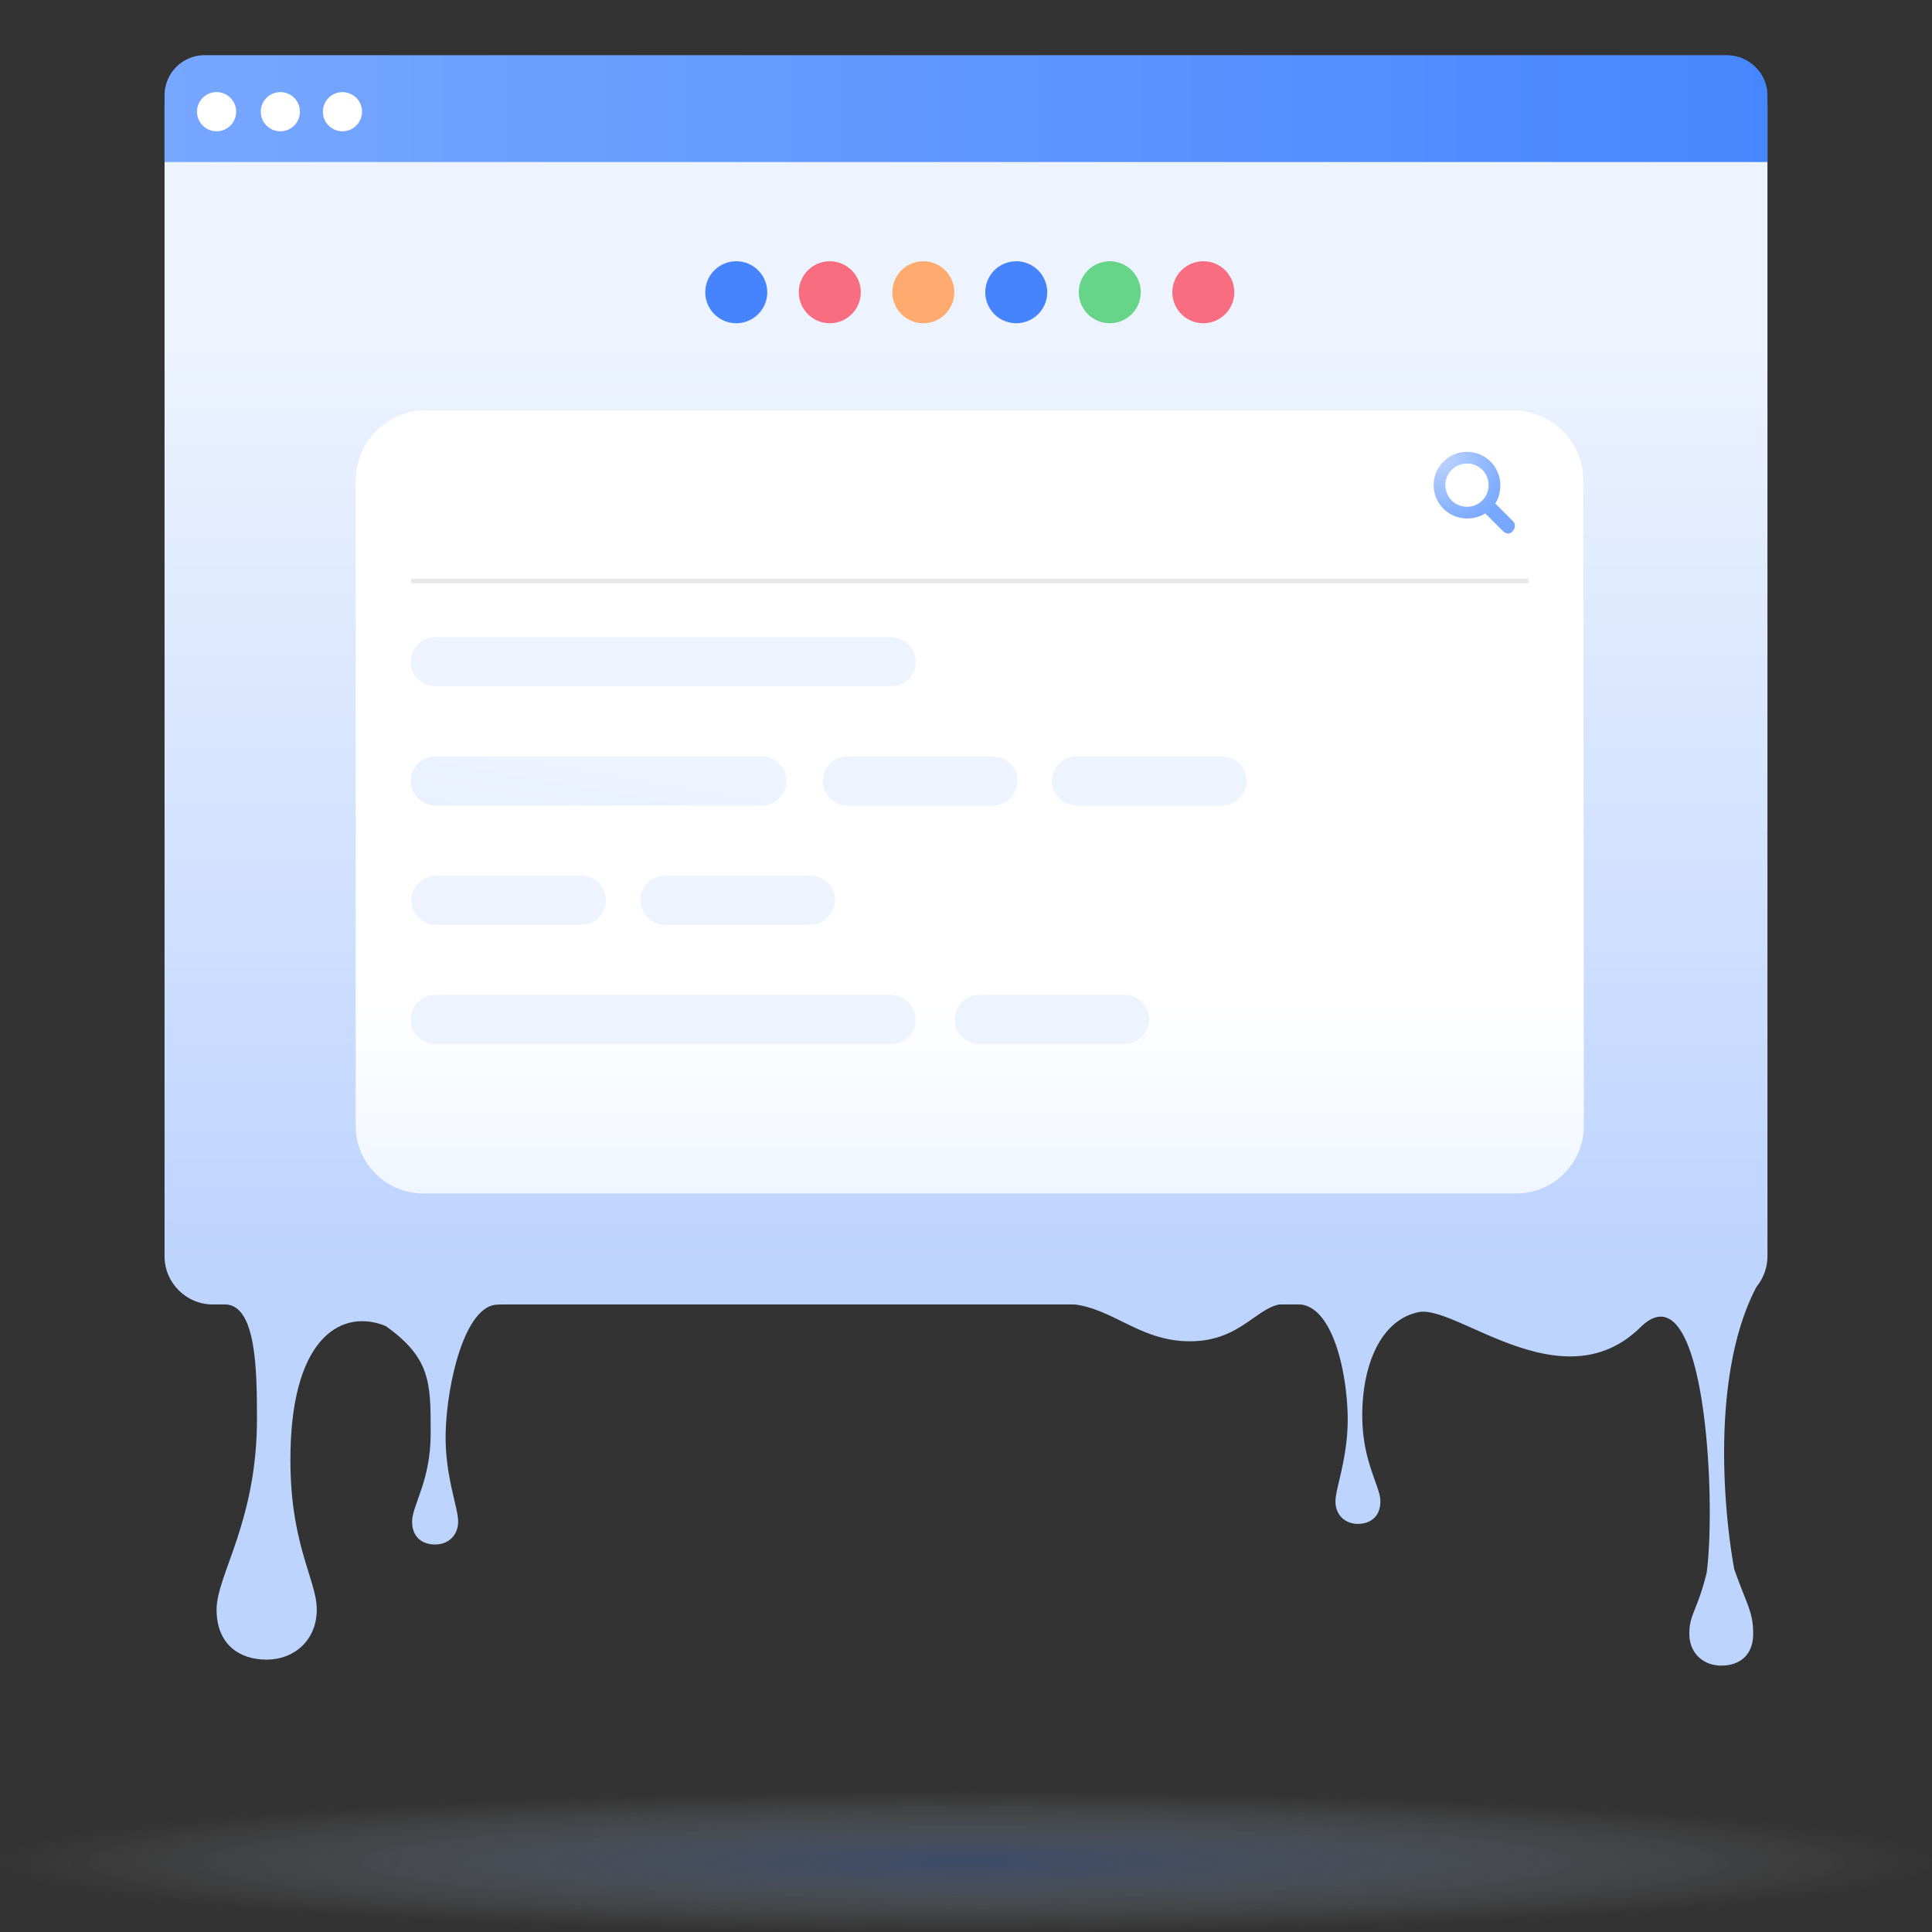 <svg width="555" height="555" viewBox="0 0 555 555" fill="none" xmlns="http://www.w3.org/2000/svg"><rect x="0" y="0" width="555" height="555" fill="#333333" stroke="none"/><g clip-path="url(#clip0)"><path opacity=".4" d="M277.5 555c153.259 0 277.5-9.089 277.5-20.3s-124.241-20.3-277.5-20.3C124.241 514.4 0 523.489 0 534.7S124.241 555 277.5 555z" fill="url(#paint0_radial)"/><path d="M507.73 360.861c0 7.658-6.208 13.867-13.866 13.867H61.138c-7.659 0-13.867-6.209-13.867-13.867 0-110.127-.003-220.254 0-330.381 0-7.659 5.978-13.867 13.637-13.867H493.89c7.658 0 13.84 6.209 13.84 13.867v330.381z" fill="url(#paint1_linear)"/><path d="M454.981 323.41c.009 10.728-8.685 19.43-19.413 19.43H121.593c-10.722 0-19.413-8.692-19.413-19.414V138.024c0-11.083 9.068-20.151 20.151-20.151h312.347c11.083 0 20.152 9.068 20.152 20.151l.151 185.386z" fill="url(#paint2_linear)"/><path d="M256.007 197.137H125.023c-3.863 0-7.053-3.191-7.053-7.053 0-3.863 3.19-7.053 7.053-7.053h130.984c3.862 0 7.053 3.19 7.053 7.053.168 3.862-3.023 7.053-7.053 7.053z" fill="url(#paint3_linear)"/><path d="M256.007 299.909H125.023c-3.863 0-7.053-3.191-7.053-7.053 0-3.863 3.19-7.053 7.053-7.053h130.984c3.862 0 7.053 3.19 7.053 7.053.168 3.862-3.023 7.053-7.053 7.053z" fill="url(#paint4_linear)"/><path d="M218.894 231.393h-93.871c-3.863 0-7.053-3.19-7.053-7.052 0-3.863 3.19-7.053 7.053-7.053h93.871c3.862 0 7.052 3.19 7.052 7.053 0 3.862-3.19 7.052-7.052 7.052z" fill="url(#paint5_linear)"/><path d="M285.226 231.394h-41.814c-3.862 0-7.053-3.191-7.053-7.053s3.191-7.053 7.053-7.053h41.814c3.862 0 7.053 3.191 7.053 7.053s-3.191 7.053-7.053 7.053z" fill="url(#paint6_linear)"/><path d="M167 265.651h-41.813c-3.863 0-7.053-3.19-7.053-7.053 0-3.862 3.19-7.053 7.053-7.053H167c3.863 0 7.053 3.191 7.053 7.053 0 3.863-3.19 7.053-7.053 7.053z" fill="url(#paint7_linear)"/><path d="M351.053 231.394h-41.814c-3.862 0-7.052-3.191-7.052-7.053s3.19-7.053 7.052-7.053h41.814c3.862 0 7.053 3.191 7.053 7.053s-3.191 7.053-7.053 7.053z" fill="url(#paint8_linear)"/><path d="M232.827 265.651h-41.813c-3.862 0-7.053-3.19-7.053-7.053 0-3.862 3.191-7.053 7.053-7.053h41.813c3.863 0 7.053 3.191 7.053 7.053 0 3.863-3.19 7.053-7.053 7.053z" fill="url(#paint9_linear)"/><path d="M323.092 299.909h-41.814c-3.862 0-7.052-3.191-7.052-7.053 0-3.863 3.19-7.053 7.052-7.053h41.814c3.862 0 7.053 3.19 7.053 7.053 0 3.862-3.191 7.053-7.053 7.053z" fill="url(#paint10_linear)"/><path fill-rule="evenodd" clip-rule="evenodd" d="M434.684 149.78l-5.038-5.038h-.168c1.008-1.511 1.511-3.358 1.511-5.373 0-5.374-4.366-9.572-9.571-9.572-5.374 0-9.572 4.366-9.572 9.572 0 5.373 4.366 9.571 9.572 9.571 2.015 0 3.694-.503 5.373-1.511v.168l5.038 5.038c.84.839 2.015.839 2.687 0 .839-.84.839-2.183.168-2.855zm-13.266-4.198c-3.527 0-6.214-2.855-6.214-6.213 0-3.527 2.855-6.214 6.214-6.214 3.526 0 6.213 2.855 6.213 6.214 0 3.358-2.687 6.213-6.213 6.213z" fill="url(#paint11_radial)"/><path d="M211.505 92.853a8.9 8.9 0 000-17.8 8.9 8.9 0 100 17.8z" fill="#4684FF"/><path d="M238.373 92.853a8.9 8.9 0 100-17.8 8.9 8.9 0 000 17.8z" fill="url(#paint12_linear)"/><path d="M265.241 92.853a8.9 8.9 0 100-17.8 8.9 8.9 0 000 17.8z" fill="#FFAA6E"/><path d="M291.938 92.853a8.9 8.9 0 008.9-8.9 8.9 8.9 0 10-8.9 8.9z" fill="#4684FF"/><path d="M318.807 92.853a8.9 8.9 0 008.9-8.9 8.9 8.9 0 10-8.9 8.9z" fill="#66D589"/><path d="M345.676 92.853a8.9 8.9 0 000-17.8 8.9 8.9 0 100 17.8z" fill="url(#paint13_linear)"/><path d="M118.134 166.909h320.911" stroke="#E8E8E9" stroke-width="1.371" stroke-miterlimit="10"/><path d="M495.998 15.855H58.841A11.524 11.524 0 0047.27 27.427v19.126h460.46V27.427c0-6.428-5.303-11.572-11.732-11.572z" fill="url(#paint14_linear)"/><path d="M62.217 37.713a5.625 5.625 0 100-11.25 5.625 5.625 0 000 11.25zm18.319 0a5.625 5.625 0 100-11.25 5.625 5.625 0 000 11.25zm17.844 0a5.625 5.625 0 100-11.25 5.625 5.625 0 000 11.25z" fill="#fff"/><path d="M62.217 462.37c0-9.98 11.72-25.414 11.604-55.237-.045-12.377 0-32.403-9.188-32.403l84.944-10.972.005-.001-.005.001c-.205.109 2.793 11.006-6.549 11.006-9.411 0-14.666 22.389-15.014 37.01-.232 12.185 3.597 21.237 3.597 25.298 0 4.062-2.901 6.615-6.614 6.615-3.714 0-6.615-2.089-6.615-6.615 0-4.642 5.338-11.604 5.338-25.298v-.351c.001-14.155.002-21.272-12.889-30.479-12.069-4.99-26.682 2.4-27.378 35.82-.58 26.574 7.543 36.786 7.543 45.606 0 8.819-6.499 14.389-14.39 14.389-7.89 0-14.39-4.409-14.39-14.389z" fill="url(#paint15_linear)"/><path d="M387.144 406.631c-.34-13.924-4.774-31.944-14.317-31.944-1.904-.822-.53-5.075-1.516-5.24h-.128a.392.392 0 01.128 0h133.378c-13.623 25.68-9.224 66.689-6.493 81.333 3.622 10.322 5.433 12.186 5.433 18.525 0 6.339-4.075 9.169-9.169 9.169s-9.169-3.509-9.169-9.169 2.264-6.505 4.981-17.506c2.83-21.508-.524-87.542-18.635-70.902-22.527 22.753-53.251-6.295-64.212-3.946-10.961 2.348-16.093 15.417-16.093 29.68 0 13.357 5.207 20.262 5.207 24.677 0 4.415-2.943 6.452-6.452 6.452-3.623 0-6.453-2.49-6.453-6.452 0-3.962 3.736-12.791 3.51-24.677z" fill="url(#paint16_linear)"/><path d="M369.338 374.533c-8.13 0-12.338 10.777-27.556 10.777-15.219 0-23.049-10.777-36.056-10.777-13.007 0 20.837-10.776 36.056-10.776 15.218 0 35.685 10.776 27.556 10.776z" fill="url(#paint17_linear)"/></g><defs><linearGradient id="paint9_linear" x1="211.521" y1="260.537" x2="175.009" y2="471.786" gradientUnits="userSpaceOnUse"><stop offset=".091" stop-color="#EDF3FF"/><stop offset=".388" stop-color="#E1EBFF"/><stop offset=".919" stop-color="#C2D7FF"/><stop offset="1" stop-color="#BDD4FF"/></linearGradient><linearGradient id="paint10_linear" x1="301.786" y1="294.795" x2="265.274" y2="506.044" gradientUnits="userSpaceOnUse"><stop offset=".091" stop-color="#EDF3FF"/><stop offset=".388" stop-color="#E1EBFF"/><stop offset=".919" stop-color="#C2D7FF"/><stop offset="1" stop-color="#BDD4FF"/></linearGradient><linearGradient id="paint3_linear" x1="188.522" y1="201.871" x2="152.01" y2="413.122" gradientUnits="userSpaceOnUse"><stop offset=".091" stop-color="#EDF3FF"/><stop offset=".388" stop-color="#E1EBFF"/><stop offset=".919" stop-color="#C2D7FF"/><stop offset="1" stop-color="#BDD4FF"/></linearGradient><linearGradient id="paint4_linear" x1="188.522" y1="304.643" x2="152.01" y2="515.894" gradientUnits="userSpaceOnUse"><stop offset=".091" stop-color="#EDF3FF"/><stop offset=".388" stop-color="#E1EBFF"/><stop offset=".919" stop-color="#C2D7FF"/><stop offset="1" stop-color="#BDD4FF"/></linearGradient><linearGradient id="paint5_linear" x1="176.231" y1="199.746" x2="139.719" y2="410.995" gradientUnits="userSpaceOnUse"><stop offset=".091" stop-color="#EDF3FF"/><stop offset=".388" stop-color="#E1EBFF"/><stop offset=".919" stop-color="#C2D7FF"/><stop offset="1" stop-color="#BDD4FF"/></linearGradient><linearGradient id="paint6_linear" x1="265.862" y1="215.238" x2="229.35" y2="426.487" gradientUnits="userSpaceOnUse"><stop offset=".091" stop-color="#EDF3FF"/><stop offset=".388" stop-color="#E1EBFF"/><stop offset=".919" stop-color="#C2D7FF"/><stop offset="1" stop-color="#BDD4FF"/></linearGradient><linearGradient id="paint7_linear" x1="147.636" y1="249.495" x2="111.124" y2="460.745" gradientUnits="userSpaceOnUse"><stop offset=".091" stop-color="#EDF3FF"/><stop offset=".388" stop-color="#E1EBFF"/><stop offset=".919" stop-color="#C2D7FF"/><stop offset="1" stop-color="#BDD4FF"/></linearGradient><linearGradient id="paint8_linear" x1="329.747" y1="226.28" x2="293.234" y2="437.529" gradientUnits="userSpaceOnUse"><stop offset=".091" stop-color="#EDF3FF"/><stop offset=".388" stop-color="#E1EBFF"/><stop offset=".919" stop-color="#C2D7FF"/><stop offset="1" stop-color="#BDD4FF"/></linearGradient><linearGradient id="paint2_linear" x1="278.588" y1="288.222" x2="278.588" y2="377.102" gradientUnits="userSpaceOnUse"><stop stop-color="#fff"/><stop offset="1" stop-color="#E7EFFF"/></linearGradient><linearGradient id="paint1_linear" x1="277.501" y1="363.362" x2="277.501" y2="98.207" gradientUnits="userSpaceOnUse"><stop offset=".001" stop-color="#BDD4FF"/><stop offset=".999" stop-color="#EDF3FF"/></linearGradient><linearGradient id="paint12_linear" x1="229.929" y1="40.77" x2="233.374" y2="58.571" gradientUnits="userSpaceOnUse"><stop stop-color="#FFD4D8"/><stop offset=".348" stop-color="#FCAFB8"/><stop offset=".999" stop-color="#F86E80"/></linearGradient><linearGradient id="paint13_linear" x1="337.75" y1="36.052" x2="340.621" y2="53.279" gradientUnits="userSpaceOnUse"><stop stop-color="#FFD4D8"/><stop offset=".348" stop-color="#FCAFB8"/><stop offset=".999" stop-color="#F86E80"/></linearGradient><linearGradient id="paint14_linear" x1="47.141" y1="31.222" x2="507.678" y2="31.222" gradientUnits="userSpaceOnUse"><stop stop-color="#77A7FF"/><stop offset="1" stop-color="#4687FF"/></linearGradient><linearGradient id="paint15_linear" x1="52.578" y1="354.707" x2="-52.29" y2="247.005" gradientUnits="userSpaceOnUse"><stop offset=".001" stop-color="#BDD4FF"/><stop offset=".999" stop-color="#EDF3FF"/></linearGradient><linearGradient id="paint16_linear" x1="355.18" y1="341.802" x2="212.315" y2="173.106" gradientUnits="userSpaceOnUse"><stop offset=".001" stop-color="#BDD4FF"/><stop offset=".999" stop-color="#EDF3FF"/></linearGradient><linearGradient id="paint17_linear" x1="307.892" y1="359.528" x2="295.257" y2="319.163" gradientUnits="userSpaceOnUse"><stop offset=".001" stop-color="#BDD4FF"/><stop offset=".999" stop-color="#EDF3FF"/></linearGradient><radialGradient id="paint0_radial" cx="0" cy="0" r="1" gradientUnits="userSpaceOnUse" gradientTransform="matrix(277.425 0 0 20.285 277.57 534.887)"><stop stop-color="#4873C4" stop-opacity=".9"/><stop offset="1" stop-color="#fff" stop-opacity="0"/></radialGradient><radialGradient id="paint11_radial" cx="0" cy="0" r="1" gradientUnits="userSpaceOnUse" gradientTransform="translate(414.28 131.668) scale(20.716)"><stop offset=".001" stop-color="#BDD4FF"/><stop offset=".999" stop-color="#77A7FF"/></radialGradient><clipPath id="clip0"><path fill="#fff" d="M0 0h555v555H0z"/></clipPath></defs></svg>